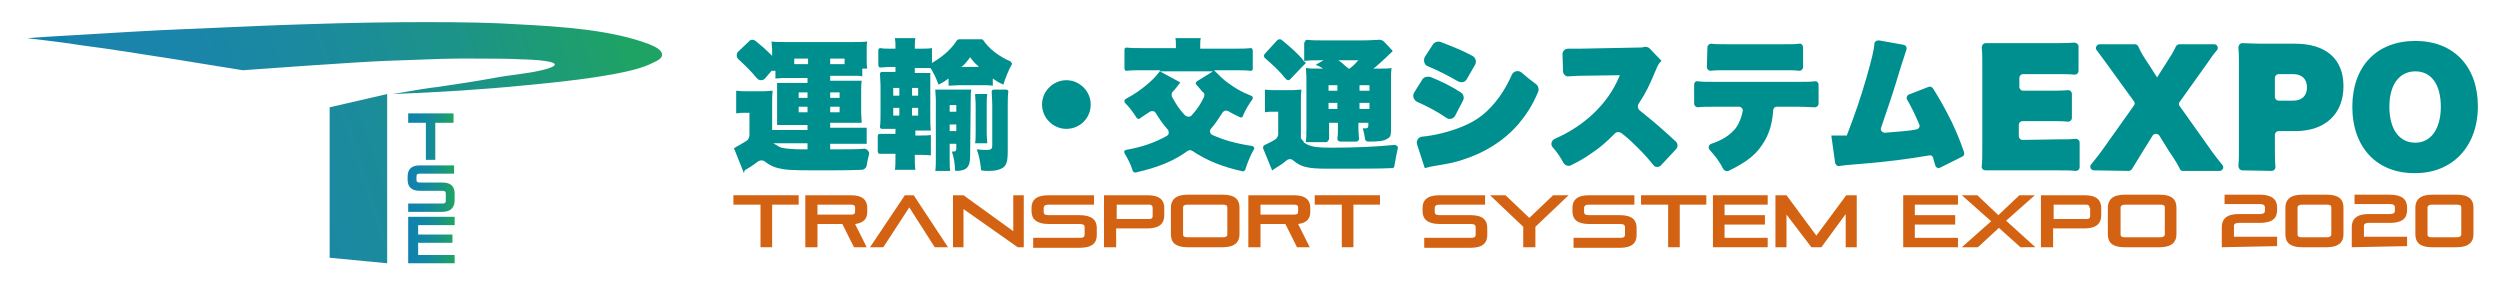 <?xml version="1.0" encoding="utf-8"?>
<!-- Generator: Adobe Illustrator 24.0.3, SVG Export Plug-In . SVG Version: 6.00 Build 0)  -->
<svg version="1.1" id="レイヤー_1" xmlns="http://www.w3.org/2000/svg" xmlns:xlink="http://www.w3.org/1999/xlink" x="0px"
	 y="0px" viewBox="0 0 452 53" style="enable-background:new 0 0 452 53;" xml:space="preserve">
<style type="text/css">
	.st0{fill:#008F8F;}
	.st1{fill:#D36312;}
	.st2{fill:none;}
	.st3{clip-path:url(#SVGID_2_);fill:url(#SVGID_3_);}
	.st4{fill:url(#SVGID_4_);}
	.st5{fill:url(#SVGID_5_);}
	.st6{fill:url(#SVGID_6_);}
</style>
<g>
	<g>
		<path class="st0" d="M134.8,30.7c0.5-0.3,1.2-0.7,2.1-1.4c0.5-0.4,1.1-0.4,1.5,0c0.7,0.5,1.4,0.9,2.3,1.1c1.2,0.3,2.1,0.4,6.7,0.4
			c3.1,0,6.4,0,8.4-0.1c0.4,0,0.8-0.3,0.9-0.8c0.1-0.6,0.2-1.2,0.4-1.9c0.1-0.3,0-0.6-0.2-0.8c-0.2-0.2-0.5-0.4-0.8-0.3
			c-1.2,0.1-2.3,0.1-5.5,0.1l-0.5,0v-1h4.8c1.1,0,1.3,0,1.8,0v-2.9c-0.4,0-0.6,0-1.6,0h-5v-0.9h3.7c0.7,0,0.8,0,2,0
			c0-0.6-0.1-1.1-0.1-2v-3.6c0-1,0-1.4,0.1-2c-0.5,0-0.8,0-2,0h-3.7v-0.9h4.3c0.7,0,1.1,0,1.5,0.1v-1.4h0.9
			c-0.1-0.5-0.1-1.1-0.1-1.6V9c0-0.7,0-1.1,0.1-1.5c-0.7,0.1-1.4,0.1-2.4,0.1h-12.5c-1.1,0-1.8,0-2.4-0.1c0,0.5,0.1,1,0.1,1.6v1
			l-0.3-0.3c-0.9-0.9-1.7-1.6-2.7-2.4c-0.4-0.3-0.9-0.3-1.2,0.1l-1.9,1.8c-0.2,0.2-0.3,0.4-0.3,0.7c0,0.3,0.1,0.5,0.3,0.7
			c1.3,1.2,2.3,2.2,3.4,3.5c0.2,0.2,0.4,0.3,0.7,0.3l0,0c0.3,0,0.5-0.1,0.7-0.3l1.2-1.4h0.7v1.4c0.5,0,0.9-0.1,1.6-0.1h4.2v0.9h-3.5
			c-1.1,0-1.4,0-2,0c0,0.2,0,0.4,0,0.9v4.7c0,1.2,0,1.6,0,2c0.6,0,0.9,0,2,0h3.5v0.9h-4.6c-0.3,0-0.5,0-0.9,0c-0.2,0-0.4,0-0.7,0
			l-0.2,0v-4.3c0-1.4,0-2,0.1-2.8c-0.5,0-1,0.1-1.8,0.1h-2.8c-0.9,0-1.3,0-2-0.1v4.1c0.6-0.1,0.9-0.1,1.3-0.1h1.1v4
			c0,0.4-0.2,0.9-0.6,1.1c-0.8,0.5-1.3,0.8-1.7,1c-0.1,0-0.1,0-0.1,0.1c-0.2,0.1-0.3,0.1-0.4,0.2l1.8,4.5
			C134.6,30.8,134.7,30.7,134.8,30.7z M150.1,10.6h2.6v1h-2.6V10.6z M150.1,16.7h1.7v1h-1.7V16.7z M150.1,19.3h1.7v1h-1.7V19.3z
			 M143.6,11.6v-1h2.5v1H143.6z M144.4,16.7h1.6v1h-1.6V16.7z M144.4,20.3v-1h1.6v1H144.4z M146,26v1h-1c-1.4,0-2.9-0.1-3.7-0.3
			c-0.3-0.1-0.5-0.2-0.8-0.4l-0.7-0.4H146z"/>
		<g>
			<path class="st0" d="M175.5,18.2c0-0.8,0-1.4,0.1-2c-0.4,0-0.8,0-1.4,0h-3.7c-0.6,0-1,0-1.4,0c0,0.6,0.1,1.2,0.1,2v10.7
				c0,0.6,0,1.3-0.1,2h2.7c-0.1-0.5-0.1-1.4-0.1-2V26h1.2v0.9c0,0.4-0.2,0.5-0.5,0.5c-0.1,0-0.1,0-0.3,0c0.4,1.2,0.5,2,0.6,3.5h0.1
				c2,0,2.6-0.7,2.6-2.7L175.5,18.2L175.5,18.2z M172.9,23.7h-1.2v-1.2h1.2V23.7z M172.9,20.2h-1.2V19h1.2V20.2z"/>
			<path class="st0" d="M178.5,17h-2.2c0,0.6,0.1,1.2,0.1,2v4.9c0,0.8,0,1.4-0.1,2h2.2c0-0.5-0.1-1-0.1-1.9v-5
				C178.4,18.1,178.4,17.6,178.5,17z"/>
			<path class="st0" d="M166.2,28c0.6,0,1.4,0,2.1,0.1v-3.7c-0.5,0.1-1.1,0.1-2,0.1h-0.8v-0.9h0.9c1.3,0,1.5,0,1.9,0
				c-0.1-0.8-0.1-1.5-0.1-2.9v-5.1c0-1.6,0-2,0-2.4c-0.4,0-0.7,0-1.8,0h-1v-0.9h0.7c1,0,1.6,0,2,0l0.1,0l0.1,0.1
				c0.1,0.1,0.1,0.2,0.2,0.3l0.2,0.4h0c0.4,0.7,0.6,1.2,1,2.2l0.2-0.1c0.5-0.3,0.8-0.4,1.3-0.8l0.3-0.2v1.3c0.6,0,1.2-0.1,1.9-0.1
				h4.2c0.8,0,1.3,0,1.9,0.1v-1.3l0.3,0.2c0.7,0.5,1,0.6,1.6,0.9c0.5-1.5,0.9-2.5,1.5-3.6c0.1-0.1,0.1-0.2,0-0.3s-0.1-0.2-0.2-0.3
				c-2.1-0.9-3.9-2.3-4.9-3.8c-0.1-0.1-0.2-0.2-0.3-0.2h-4.1c-0.1,0-0.3,0.1-0.4,0.2c-0.8,1.3-2.2,2.7-4.2,3.9l-0.3,0.2V8.7
				c-0.7,0.1-1.2,0.1-2.4,0.1h-0.7V8.5c0-0.6,0-1.1,0.1-1.6h-3.7c0.1,0.6,0.1,1,0.1,1.6v0.3h-0.8c-0.9,0-1.4,0-1.9-0.1
				c-0.1,0-0.2,0-0.3,0.1s-0.1,0.2-0.1,0.3v2.7c0,0.1,0.1,0.2,0.1,0.3c0.1,0.1,0.2,0.1,0.3,0.1c0.5,0,1.1-0.1,1.9-0.1h0.8v0.9h-0.3
				c-1.1,0-1.6,0-2.1,0c-0.1,0-0.2,0-0.3,0.1s-0.1,0.2-0.1,0.3c0,0.6,0.1,1.3,0.1,2.4v4.4c0,1.2,0,2-0.1,2.7c0,0.1,0,0.2,0.1,0.3
				s0.2,0.1,0.3,0.1c0.6,0,1.1,0,2.1,0h0.3v0.9h-0.9c-0.9,0-1.4,0-1.9,0c-0.1,0-0.2,0-0.3,0.1s-0.1,0.2-0.1,0.3v2.8
				c0,0.1,0.1,0.2,0.1,0.3s0.2,0.1,0.3,0.1c0.5,0,1,0,1.9,0h0.9v0.7c0,0.8,0,1.6-0.1,2.2h3.7c-0.1-0.7-0.1-1.3-0.1-2V28L166.2,28
				L166.2,28z M174.2,11.8c0.5-0.5,0.6-0.7,1.1-1.3l0.1-0.2l0.1,0.2c0.5,0.6,0.6,0.8,1.2,1.3l0.3,0.3h-3.2L174.2,11.8z M164.9,15.9
				h1.1v1.4h-1.1V15.9z M162.6,20.9h-1.1v-1.4h1.1V20.9z M162.6,17.3h-1.1v-1.4h1.1V17.3z M164.9,20.9v-1.4h1.1v1.4H164.9z"/>
			<path class="st0" d="M178.6,30.9c1.1,0,1.8-0.1,2.4-0.4c0.9-0.4,1.2-1.1,1.2-3.1v-8.1c0-1,0-1.9,0.1-2.7c0-0.1,0-0.2-0.1-0.3
				s-0.2-0.1-0.3-0.1h-2.2c-0.1,0-0.2,0-0.3,0.1c-0.1,0.1-0.1,0.2-0.1,0.3c0,0.6,0.1,1.4,0.1,2.5v7.2c0,0.7-0.3,0.8-1,0.8
				c-0.6,0-1.1,0-1.8-0.1c0.5,1.4,0.6,2.2,0.8,3.8C177.9,30.9,178.2,30.9,178.6,30.9z"/>
		</g>
		<path class="st0" d="M197.2,18.9c0,2.5-2,4.4-4.4,4.4s-4.4-2-4.4-4.4s2-4.4,4.4-4.4S197.2,16.5,197.2,18.9z"/>
		<path class="st0" d="M225.2,30.5c0.5-1.5,0.9-2.4,1.5-3.5c0.1-0.1,0.1-0.2,0-0.4c-0.1-0.1-0.2-0.2-0.3-0.2c-3.2-0.5-5.2-1.1-7.2-2
			c-0.2-0.1-0.4-0.3-0.4-0.5c-0.1-0.2,0-0.5,0.2-0.7c0.8-0.9,1.4-1.9,2-2.8c0.1-0.2,0.3-0.3,0.5-0.4c0.2,0,0.4,0,0.6,0.1
			c0.6,0.4,1.1,0.6,2.1,1.1c0.1,0,0.2,0.1,0.3,0c0.1,0,0.2-0.1,0.2-0.2c0.5-1.2,1-2,1.7-3c0.1-0.1,0.1-0.2,0.1-0.4
			c0-0.1-0.1-0.2-0.3-0.3c-1.8-0.7-2.8-1.3-4.3-2.4c-0.8-0.6-1.1-0.9-2.1-1.9l-0.3-0.3h3.5c1.2,0,2.3,0,3.1,0.1c0.1,0,0.2,0,0.3-0.1
			c0.1-0.1,0.1-0.2,0.1-0.3V9.1c0-0.1-0.1-0.2-0.1-0.3c-0.1-0.1-0.2-0.1-0.3-0.1c-0.8,0.1-1.8,0.1-3,0.1h-6.1V8.1
			c0-0.4,0-0.8,0.1-1.2h-4.6c0.1,0.3,0.1,0.8,0.1,1.2v0.6h-5.8c-1.3,0-2.3,0-3.1-0.1c-0.1,0-0.2,0-0.3,0.1c-0.1,0.1-0.1,0.2-0.1,0.3
			v3.4c0,0.1,0.1,0.2,0.1,0.3c0.1,0.1,0.2,0.1,0.3,0.1c0.8-0.1,1.9-0.1,3.1-0.1h3l-0.2,0.3c-0.7,0.9-1.1,1.3-2,2.1
			c-1.3,1.1-2.4,1.9-4.1,2.8c-0.1,0.1-0.2,0.2-0.2,0.3s0,0.3,0.1,0.4c0.8,0.8,1.4,1.6,2.1,2.7c0.1,0.1,0.2,0.2,0.3,0.2
			c0.1,0,0.2,0,0.3-0.1c0.9-0.6,1.3-0.9,1.8-1.2c0.1-0.1,0.3-0.1,0.5-0.1c0.1,0,0.1,0,0.1,0c0.2,0,0.4,0.2,0.5,0.4
			c0.6,1,1.3,2,2.1,2.9c0.2,0.2,0.2,0.4,0.2,0.7c0,0.2-0.2,0.4-0.4,0.5c-2.1,1.2-4.5,2-7.3,2.5c-0.1,0-0.3,0.1-0.3,0.2
			c-0.1,0.1,0,0.3,0,0.4c0.6,1,1.1,1.9,1.5,3.2c0.1,0.2,0.3,0.3,0.5,0.3c4.3-1,6.9-2.1,9.4-3.9c0.3-0.2,0.6-0.2,0.9,0
			c2.7,1.8,5.5,2.9,9.2,3.7C224.9,30.9,225.2,30.8,225.2,30.5z M217.7,17.5c-0.6,1.3-1.3,2.3-2.2,3.3c-0.1,0.2-0.4,0.3-0.6,0.3h0
			c-0.2,0-0.4-0.1-0.6-0.2c-1-1-1.7-2.1-2.4-3.4c-0.1-0.3-0.1-0.7,0.1-0.9c0.5-0.5,0.8-0.9,1.4-1.7l-3.7-2h9.6l-2.9,1.8
			c-0.1,0.1-0.2,0.2-0.2,0.3s0,0.2,0.1,0.3c0.5,0.6,0.8,0.9,1.1,1.3C217.8,16.8,217.8,17.1,217.7,17.5z"/>
		<g>
			<path class="st0" d="M228.7,9.7c-0.1,0.1-0.2,0.3-0.2,0.4s0.1,0.3,0.2,0.4c1.5,1.3,2.6,2.3,3.8,3.8c0.1,0.1,0.3,0.2,0.4,0.2
				c0.2,0,0.3-0.1,0.4-0.2l2.1-2.2h0l0.6-0.6v0l0.1-0.1c-0.1-0.1-0.1-0.2-0.3-0.3l-0.2-0.2l-0.2-0.3c-1.1-1.2-2.1-2.1-3.7-3.4
				c-0.1-0.1-0.2-0.1-0.4-0.1c-0.1,0-0.3,0.1-0.4,0.2L228.7,9.7z"/>
			<path class="st0" d="M252.1,30c0.2-1.2,0.4-2.1,0.6-3.1c0.1-0.2,0-0.4-0.1-0.5c-0.1-0.1-0.3-0.2-0.5-0.2c-3,0.3-6.8,0.5-11.2,0.5
				c-2.5,0-3.6-0.1-4.6-0.6l-0.2-0.1v0l-0.1-0.1l-0.4-0.2h0.2c-0.2-0.2-0.3-0.3-0.6-0.7l0,0v-6c0-1.4,0-2,0.1-2.8
				c-0.5,0-1,0.1-1.8,0.1h-2.8c-0.9,0-1.3,0-2-0.1v4.1c0.6-0.1,0.9-0.1,1.3-0.1h1.1v4.1c0,0.3-0.2,0.6-0.4,0.8
				c-0.7,0.5-1.4,0.8-2,1.1c-0.3,0.1-0.4,0.4-0.3,0.7l1.6,3.9c0.1,0,0.2-0.1,0.3-0.2c0.8-0.5,1.5-0.9,2.3-1.6c0.4-0.3,0.9-0.3,1.2,0
				c1.4,1.2,2.7,1.5,6.1,1.5c6.4,0,9.6,0,11.6-0.1C251.8,30.5,252.1,30.3,252.1,30z"/>
			<path class="st0" d="M235.8,11l0.2,0c0.7-0.1,1.4-0.1,2.4-0.1h0.9l-1.4,0.8c0.3,0.2,0.5,0.2,0.8,0.4l0.5,0.3h-0.6
				c-1.4,0-1.8,0-2.5-0.1c0.1,1,0.1,1.6,0.1,2.9v7.7c0,1.2,0,2-0.1,2.7l0,0.1h3.6c0.2,0,0.3-0.1,0.4-0.2s0.2-0.3,0.2-0.4
				c0-0.5,0-1.2,0-2.1v-0.8h1.6v0.7c0,0.9,0,1.6-0.1,2.1c0,0.1,0,0.3,0.1,0.4c0.1,0.1,0.3,0.2,0.4,0.2h2.9c0.2,0,0.3-0.1,0.4-0.2
				s0.2-0.3,0.1-0.4c0-0.5-0.1-1-0.1-2.1v-0.7h1.8v0.4c0,0.4-0.1,0.6-0.5,0.6c-0.1,0-0.3,0-0.5,0c0.2,0.7,0.3,1.2,0.4,1.9
				c0,0.3,0.3,0.5,0.6,0.5c1.9,0,2.8-0.1,3.4-0.5c0.6-0.3,0.7-0.6,0.7-1.8v-8.6c0-1.2,0-1.8,0.1-2.4c-0.6,0.1-1.1,0.1-2.1,0.1h-1.2
				l0.4-0.3c0.7-0.6,1.6-1.4,2.1-1.9l0.1-0.1c0.5-0.5,0.7-0.6,0.9-0.9l-1.5-1.6c-0.3-0.3-0.7-0.5-1.1-0.4c-0.6,0-1.3,0.1-2.8,0.1
				h-7.2c-1.2,0-2,0-2.8-0.1c-0.2,0-0.3,0-0.4,0.2s-0.2,0.3-0.2,0.4L235.8,11L235.8,11z M245.8,15.4h1.8v1h-1.8V15.4z M245.8,18.6
				h1.8v1.1h-1.8V18.6z M245.6,10.9l-0.3,0.3c-0.5,0.6-0.9,0.9-1.3,1.2l-0.1,0h-0.1l-0.1-0.1c-0.6-0.5-0.8-0.7-1.3-1.1l-0.4-0.3
				L245.6,10.9L245.6,10.9z M240.2,15.4h1.6v1h-1.6V15.4z M240.2,18.6h1.6v1.1h-1.6V18.6z"/>
		</g>
		<path class="st0" d="M258.6,13.9c2.2,0.9,3.8,1.7,5.5,2.8c0.5,0.3,0.7,1,0.4,1.5l-1.4,2.7c-0.3,0.6-1.1,0.8-1.6,0.4
			c-1.6-1.1-3.3-2-5.3-2.9c-0.6-0.3-0.9-1.1-0.5-1.7l1.5-2.4C257.5,13.9,258.1,13.8,258.6,13.9z M256.2,26.1c-0.2-0.7,0.3-1.4,1-1.4
			c2.1-0.2,4.6-0.8,6.9-1.7c3.1-1.2,5-2.8,7-5.5c0.9-1.3,1.6-2.5,2.2-3.9c0.3-0.8,1.3-1,1.9-0.4c0.8,0.7,1.4,1.2,2.5,2
			c0.4,0.3,0.6,0.9,0.4,1.4c-1.1,2.6-2.2,4.2-3.7,6c-2.6,2.9-5.9,5-10,6.3c-1.5,0.5-2.6,0.7-5,1.1c-0.7,0.1-1.1,0.2-1.8,0.4
			L256.2,26.1z M260.5,7.6c2.3,0.9,4.1,1.6,5.7,2.5c0.6,0.3,0.8,1,0.5,1.6l-1.5,2.6c-0.3,0.6-1,0.7-1.6,0.4
			c-1.9-1.1-3.5-1.9-5.4-2.7c-0.7-0.2-0.9-1.1-0.6-1.7l1.5-2.3C259.4,7.6,260,7.4,260.5,7.6z"/>
		<path class="st0" d="M300.3,29.9c-0.4,0.4-1.1,0.4-1.4-0.1c-0.8-1-1.6-1.9-2.8-3.1c-0.9-0.9-1.5-1.5-2.9-2.6
			c-0.4-0.3-1-0.3-1.3,0.1c-1.4,1.4-2.5,2.4-4,3.4c-1.4,1-2.5,1.6-3.9,2.3c-0.5,0.2-1,0-1.3-0.4c-0.7-1.3-1.2-2-2-2.9
			c-0.4-0.5-0.2-1.2,0.4-1.5c5.5-2.4,9.6-6.4,11.6-11.1c0-0.1,0-0.1,0.1-0.2c0-0.1,0-0.1,0.1-0.2c-0.1,0-0.2,0-0.2,0
			c-0.2,0-0.2,0-7,0.1c-1,0-1.5,0.1-2.1,0.1c-0.5,0.1-1-0.4-1-0.9l-0.1-3.1c0-0.6,0.5-1,1-1c0.4,0,0.8,0,1.5,0c0.1,0,0.4,0,0.6,0
			l10.3-0.2c0.7,0,1.1,0,1.3-0.1c0.4-0.1,0.7,0,1,0.2l2.2,2.3c-0.4,0.4-0.6,0.6-1,1.6c-1.2,2.9-1.9,4.3-3.1,6.1
			c-0.3,0.4-0.2,1,0.2,1.3c2.5,2,3.9,3.2,6.5,5.6c0.4,0.4,0.4,1,0,1.4L300.3,29.9z"/>
		<path class="st0" d="M321.2,19.3c-0.3,0-0.6,0.3-0.6,0.6c-0.2,3-1,5.1-2.6,7.1c-1.2,1.5-3,2.7-5.5,3.9c-0.3,0.1-0.7,0-0.9-0.3
			c-0.8-1.5-1.4-2.3-2.5-3.5c-0.3-0.4-0.2-0.9,0.3-1.1c2.1-0.7,3.4-1.6,4.4-2.8c0.6-0.8,1.1-2,1.3-3.2c0-0.4-0.3-0.7-0.7-0.7h-4.4
			c-1.6,0-2.4,0-3,0.1c-0.4,0-0.7-0.3-0.7-0.7v-3.4c0-0.4,0.3-0.7,0.7-0.6c0.7,0.1,1.4,0.1,3.1,0.1H325c1.6,0,2.4,0,3.1-0.1
			c0.4-0.1,0.7,0.3,0.7,0.6v3.4c0,0.4-0.3,0.7-0.7,0.7c-0.6,0-1.4-0.1-3-0.1L321.2,19.3L321.2,19.3z M308.7,8.6
			c0-0.4,0.3-0.7,0.7-0.7c0.7,0.1,1.4,0.1,3.1,0.1h9.7c1.7,0,2.4,0,3.1-0.1c0.4-0.1,0.7,0.3,0.7,0.7v3.5c0,0.4-0.3,0.7-0.7,0.7
			c-0.7-0.1-1.4-0.1-3.1-0.1h-9.8c-1.7,0-2.4,0-3.1,0.1c-0.4,0-0.7-0.3-0.7-0.7L308.7,8.6L308.7,8.6z"/>
		<path class="st0" d="M344.2,8.1c0.4,0.1,0.6,0.5,0.5,0.8c-0.1,0.4-0.4,1.2-1,3.1c-1.3,4.4-2.4,7.6-3.6,11.1
			c-0.2,0.4,0.2,0.9,0.7,0.9c3.5-0.3,4.1-0.3,5.7-0.6c0.4-0.1,0.7-0.5,0.5-0.9c-0.8-1.9-1.4-3.1-2.2-4.5c-0.2-0.3,0-0.8,0.3-0.9
			l3.6-1.4c0.3-0.1,0.6,0,0.8,0.3c1.2,1.9,2.2,3.7,3.3,5.9c0.9,1.9,1.5,3.3,2.3,5.6c0.1,0.3,0,0.7-0.3,0.8l-4,2
			c-0.4,0.2-0.8,0-0.9-0.4c-0.2-0.6-0.3-1-0.4-1.4c-0.1-0.3-0.4-0.5-0.7-0.4c-4.2,0.7-7.3,1.1-12,1.5c-2.8,0.2-3.5,0.3-4.2,0.4
			c-0.4,0.1-0.7-0.2-0.8-0.5l-0.7-5c0.7,0,0.7,0,0.8,0c0.4,0,1.3,0,2,0c1.5-3.9,2.5-6.8,3.6-10.6c0.9-3.2,1.3-4.8,1.4-6
			c0-0.4,0.4-0.6,0.8-0.6L344.2,8.1z"/>
		<path class="st0" d="M371.8,25.2c1.6,0,2.5,0,3.5-0.1c0.4,0,0.7,0.3,0.7,0.7v4.4c0,0.4-0.3,0.7-0.7,0.7c-1-0.1-2-0.1-3.6-0.1h-9.2
			c-1.8,0-2.6,0-3.5,0c-0.4,0-0.8-0.3-0.7-0.8c0.1-0.9,0.1-1.8,0.1-3.4V12c0-1.5,0-2.4-0.1-3.4c0-0.4,0.3-0.8,0.7-0.8
			c0.9,0,1.7,0,3.5,0h8.9c1.4,0,2.4,0,3.6-0.1c0.4,0,0.8,0.3,0.8,0.7v4.4c0,0.4-0.3,0.7-0.7,0.7c-1-0.1-2-0.1-3.6-0.1h-5.7
			c-0.4,0-0.7,0.3-0.7,0.7v1.6c0,0.4,0.3,0.7,0.7,0.7h4.5c1.4,0,2.5,0,3.6-0.1c0.4,0,0.7,0.3,0.7,0.7v4.3c0,0.4-0.3,0.7-0.7,0.7
			c-1-0.1-2-0.1-3.6-0.1h-4.6c-0.4,0-0.7,0.3-0.7,0.7v2c0,0.4,0.3,0.7,0.7,0.7L371.8,25.2L371.8,25.2z"/>
		<path class="st0" d="M378.6,30.8c-0.6,0-0.9-0.7-0.5-1.1c0.7-0.9,1.3-1.6,1.8-2.3l5.9-8.3c0.2-0.2,0.2-0.6,0-0.8l-5-6.9
			c-0.5-0.7-1.1-1.5-1.7-2.3c-0.4-0.4,0-1.1,0.5-1.1h6.4c0.3,0,0.5,0.2,0.6,0.4c0.4,0.9,0.9,1.8,2,3.4l1.4,2.2l1.4-2.2
			c1.1-1.7,1.6-2.5,2-3.4c0.1-0.2,0.4-0.4,0.6-0.4h6.3c0.6,0,0.9,0.7,0.5,1.1c-0.6,0.7-1.1,1.4-1.7,2.3l-5,7c-0.2,0.2-0.2,0.6,0,0.8
			l5.9,8.3c0.6,0.8,1.1,1.5,1.8,2.3c0.4,0.5,0,1.1-0.5,1.1h-6.6c-0.3,0-0.5-0.1-0.6-0.4c-0.4-0.8-0.8-1.5-1.9-3.1l-1.8-2.9
			c-0.3-0.4-0.9-0.4-1.2,0l-1.8,2.9c-0.8,1.3-1.3,2.1-1.9,3.1c-0.1,0.2-0.4,0.4-0.6,0.4L378.6,30.8L378.6,30.8z"/>
		<path class="st0" d="M405.4,30.8c-0.4,0-0.7-0.4-0.7-0.8c0.1-1,0.1-2.2,0.1-3.5V12c0-1.3,0-2.4-0.1-3.4c0-0.4,0.3-0.8,0.7-0.8
			c1,0,2,0.1,3.5,0.1h6c5.6,0,8.8,2.7,8.8,7.7c0,5-3.3,8.1-8.7,8.1h-3c-0.4,0-0.7,0.3-0.7,0.7v2.1c0,1.4,0,2.6,0.1,3.7
			c0,0.4-0.3,0.7-0.7,0.7L405.4,30.8L405.4,30.8z M414.6,18.2c1.6,0,2.5-0.9,2.5-2.4c0-1.5-0.9-2.4-2.5-2.4H412
			c-0.4,0-0.7,0.3-0.7,0.7v3.4c0,0.4,0.3,0.7,0.7,0.7L414.6,18.2L414.6,18.2z"/>
		<path class="st0" d="M425.3,19.3c0-7.3,4.4-11.9,11.4-11.9c6.9,0,11.3,4.6,11.3,11.8c0,7.3-4.6,12.1-11.3,12.1
			C429.8,31.4,425.3,26.7,425.3,19.3z M441.3,19.3c0-4-1.7-6.4-4.6-6.4c-2.9,0-4.7,2.4-4.7,6.4c0,4.1,1.8,6.5,4.7,6.5
			C439.5,25.8,441.3,23.3,441.3,19.3z"/>
	</g>
	<g>
		<path class="st1" d="M137.5,44.7V37h-4.9v-1.7h11.8V37h-4.8v7.7H137.5z"/>
		<path class="st1" d="M154.4,44.7l-2.1-4.2h-4.5v4.2h-2.2v-9.4h8.2c2.2,0,3,0.9,3,2.3v0.7c0,1.1-0.5,2-2.2,2.2l2.1,4.2H154.4z
			 M154.6,37.5c0-0.4-0.3-0.5-0.8-0.5h-6v1.8h6c0.6,0,0.8-0.1,0.8-0.6V37.5z"/>
		<path class="st1" d="M169,44.7l-4.6-7.2l-4.7,7.2h-2.4l6.3-9.4h1.6l6.2,9.4H169z"/>
		<path class="st1" d="M184,44.7l-9.8-6.9v6.9h-1.9v-9.4h1.9l9,6.5v-6.5h1.9v9.4H184z"/>
		<path class="st1" d="M186.8,44.7V43h8.4c0.6,0,0.9-0.1,0.9-0.6v-1.3c0-0.4-0.2-0.6-0.9-0.6h-5.6c-2.2,0-3.1-0.9-3.1-2.3v-0.6
			c0-1.4,0.8-2.3,3.1-2.3h8.2V37h-8.2c-0.6,0-0.9,0.2-0.9,0.6v0.7c0,0.4,0.2,0.6,0.9,0.6h5.6c2.2,0,3.1,0.9,3.1,2.3v1.3
			c0,1.4-0.8,2.3-3.1,2.3H186.8z"/>
		<path class="st1" d="M201.8,41.3v3.4h-2.2v-9.4h7.9c2.2,0,3,0.9,3,2.3V39c0,1.3-0.8,2.3-3,2.3L201.8,41.3L201.8,41.3z M208.4,37.6
			c0-0.4-0.2-0.6-0.6-0.6h-5.9v2.6h5.9c0.4,0,0.6-0.2,0.6-0.5L208.4,37.6L208.4,37.6z"/>
		<path class="st1" d="M214.7,44.7c-2.2,0-3-0.9-3-2.3v-4.9c0-1.3,0.8-2.3,3-2.3h6.4c2.2,0,3,0.9,3,2.3v4.9c0,1.3-0.8,2.3-3,2.3
			H214.7z M221.9,37.5c0-0.4-0.3-0.5-0.8-0.5h-6.4c-0.6,0-0.8,0.2-0.8,0.5v4.9c0,0.4,0.3,0.5,0.8,0.5h6.4c0.6,0,0.8-0.2,0.8-0.5
			V37.5z"/>
		<path class="st1" d="M234.5,44.7l-2.1-4.2h-4.5v4.2h-2.2v-9.4h8.2c2.2,0,3,0.9,3,2.3v0.7c0,1.1-0.5,2-2.2,2.2l2.1,4.2H234.5z
			 M234.7,37.5c0-0.4-0.3-0.5-0.8-0.5h-6v1.8h6c0.6,0,0.8-0.1,0.8-0.6V37.5z"/>
		<path class="st1" d="M242.6,44.7V37h-4.9v-1.7h11.8V37h-4.8v7.7H242.6z"/>
		<path class="st1" d="M257.5,44.7V43h8.4c0.6,0,0.9-0.1,0.9-0.6v-1.3c0-0.4-0.2-0.6-0.9-0.6h-5.6c-2.2,0-3.1-0.9-3.1-2.3v-0.6
			c0-1.4,0.8-2.3,3.1-2.3h8.2V37h-8.2c-0.6,0-0.9,0.2-0.9,0.6v0.7c0,0.4,0.2,0.6,0.9,0.6h5.6c2.2,0,3,0.9,3,2.3v1.3
			c0,1.4-0.8,2.3-3,2.3H257.5z"/>
		<path class="st1" d="M275.4,44.7V41l-6-5.7h2.8l4.3,4.1l4.3-4.1h2.8l-6,5.7v3.7H275.4z"/>
		<path class="st1" d="M284.5,44.7V43h8.4c0.6,0,0.9-0.1,0.9-0.6v-1.3c0-0.4-0.2-0.6-0.9-0.6h-5.6c-2.2,0-3-0.9-3-2.3v-0.6
			c0-1.4,0.8-2.3,3-2.3h8.2V37h-8.2c-0.6,0-0.9,0.2-0.9,0.6v0.7c0,0.4,0.2,0.6,0.9,0.6h5.6c2.2,0,3,0.9,3,2.3v1.3
			c0,1.4-0.8,2.3-3,2.3H284.5z"/>
		<path class="st1" d="M301.6,44.7V37h-4.9v-1.7h11.8V37h-4.8v7.7H301.6z"/>
		<path class="st1" d="M309.7,44.7v-9.4h9.9V37h-7.8v1.9h7.3v1.7h-7.3V43h7.8v1.7L309.7,44.7L309.7,44.7z"/>
		<path class="st1" d="M333.7,44.7v-6l-4.4,6h-1.8l-4.5-5.9v5.9h-2v-9.4h2l5.4,7.3l5.4-7.3h1.9v9.4H333.7z"/>
		<path class="st1" d="M344.1,44.7v-9.4h9.9V37h-7.8v1.9h7.3v1.7h-7.3V43h7.8v1.7L344.1,44.7L344.1,44.7z"/>
		<path class="st1" d="M365.3,44.7l-3.9-3.5l-3.8,3.5h-2.9L360,40l-5.3-4.7h2.8l3.8,3.6l3.8-3.6h2.8l-5.2,4.6l5.3,4.8L365.3,44.7
			L365.3,44.7z"/>
		<path class="st1" d="M371.2,41.3v3.4H369v-9.4h7.9c2.2,0,3,0.9,3,2.3V39c0,1.3-0.8,2.3-3,2.3L371.2,41.3L371.2,41.3z M377.8,37.6
			c0-0.4-0.2-0.6-0.6-0.6h-5.9v2.6h6c0.4,0,0.6-0.2,0.6-0.5V37.6z"/>
		<path class="st1" d="M384.1,44.7c-2.2,0-3-0.9-3-2.3v-4.9c0-1.3,0.8-2.3,3-2.3h6.4c2.2,0,3,0.9,3,2.3v4.9c0,1.3-0.8,2.3-3,2.3
			H384.1z M391.4,37.5c0-0.4-0.3-0.5-0.8-0.5h-6.4c-0.5,0-0.8,0.2-0.8,0.5v4.9c0,0.4,0.3,0.5,0.8,0.5h6.4c0.5,0,0.8-0.2,0.8-0.5
			V37.5z"/>
		<path class="st1" d="M401.7,44.7v-3.7c0-1.3,0.8-2.3,3-2.3h3.9c0.6,0,0.9-0.2,0.9-0.6v-0.6c0-0.4-0.3-0.6-0.9-0.6h-6.4v-1.7h6.4
			c2.2,0,3.1,0.9,3.1,2.3v0.5c0,1.4-0.8,2.3-3.1,2.3h-3.9c-0.5,0-0.8,0.2-0.8,0.5v2h7.8v1.7L401.7,44.7L401.7,44.7z"/>
		<path class="st1" d="M416.2,44.7c-2.2,0-3-0.9-3-2.3v-4.9c0-1.3,0.8-2.3,3-2.3h4.5c2.2,0,3,0.9,3,2.3v4.9c0,1.3-0.8,2.3-3,2.3
			H416.2z M421.5,37.5c0-0.4-0.3-0.5-0.8-0.5h-4.5c-0.5,0-0.8,0.2-0.8,0.5v4.9c0,0.4,0.3,0.5,0.8,0.5h4.5c0.5,0,0.8-0.2,0.8-0.5
			V37.5z"/>
		<path class="st1" d="M425.2,44.7v-3.7c0-1.3,0.8-2.3,3-2.3h3.9c0.6,0,0.9-0.2,0.9-0.6v-0.6c0-0.4-0.3-0.6-0.9-0.6h-6.4v-1.7h6.4
			c2.2,0,3.1,0.9,3.1,2.3v0.5c0,1.4-0.8,2.3-3.1,2.3h-3.9c-0.5,0-0.8,0.2-0.8,0.5v2h7.8v1.7L425.2,44.7L425.2,44.7z"/>
		<path class="st1" d="M439.7,44.7c-2.2,0-3-0.9-3-2.3v-4.9c0-1.3,0.8-2.3,3-2.3h4.5c2.2,0,3,0.9,3,2.3v4.9c0,1.3-0.8,2.3-3,2.3
			H439.7z M445,37.5c0-0.4-0.3-0.5-0.8-0.5h-4.5c-0.5,0-0.8,0.2-0.8,0.5v4.9c0,0.4,0.3,0.5,0.8,0.5h4.5c0.5,0,0.8-0.2,0.8-0.5V37.5z
			"/>
	</g>
	<path class="st2" d="M41.3,40.3v-2.6h2v-6.8h3.4v1.3l0.9,0.6v1H50v0.7l0.9-0.2v-3.2h2.8l0.6,1v4.8l-1,0.9h-0.8v3.8L41.3,40.3z
		 M58.8,35.4v-3.8h0.8l1-0.9v-4.8l-0.6-1h-2.8v3.2l-0.9,0.2v-0.7H54v-1l-0.9-0.6v-1.3h-3.4v6.8h-2v2.6L58.8,35.4z M43,44.4l3.7-1V40
		h1l1.3-1.1v-6l-0.7-1.2h-3.5v4.1L43.7,36v-0.8h-3V34l-1.1-0.7v-1.6h-4.3v8.5h-2.5v3.2L43,44.4z M53.4,32.5v8.5l1.6,0.8v1.4l1.6,0.8
		H68v-4.8l-3.1-2.6h-4.2v-3.2L60,32.5l-2,1.1v1.3l-0.9-0.1v-4.7h-1.5l-0.7,0.7v1.7h-0.5v-1.1h-1L53.4,32.5L53.4,32.5z M66.3,44.2
		v-3.8h3V30.2h5v1.9l1.3,0.9v1.4h3.5v1l1.3-0.3v-4.8h4.2l0.9,1.4v7.1L84,40.1h-1.2v5.7L66.3,44.2z M86.8,38.1v-3h-2v-8h-3.4v1.5
		l-0.9,0.7v1.1h-2.4v0.8l-0.9-0.3v-3.8h-2.8l-0.6,1.1v5.6l1,1h0.8v4.5L86.8,38.1z M83.9,32.5v8.5l1.6,0.8v1.4l1.6,0.8h11.4v-4.8
		l-3.1-2.6h-4.2v-3.2l-0.7-0.9l-2,1.1v1.3l-0.9-0.1v-4.7h-1.5l-0.7,0.7v1.7h-0.5v-1.1h-0.9V32.5z"/>
	<g>
		<g>
			<g>
				<defs>
					<path id="SVGID_1_" d="M59.6,19.4v27.2L70,47.6V17L59.6,19.4z M54.7,4.4c-6.5,0.2-7.7,0.3-22.1,0.9c-3.3,0.1-15,0.8-18.2,1
						c-3,0.2-4.1,0.2-9.5,0.6c6.8,0.8,7.2,0.9,10.6,1.4c5.9,0.7,28.4,4.4,28.4,4.4s20.4-1.5,26-1.7c8.9-0.3,11.1-0.5,18-0.4
						c5.1,0,5.1,0.1,8.3,0.2c7.8,0.5,2.2,1.8,1.7,1.9c-2.4,0.6-5.4,0.8-8.6,1.4c-3.3,0.6-6.6,1.1-10,1.6c-1.7,0.2-3.7,0.5-8.3,1.3
						c8.1-0.3,16.2-0.8,24.2-1.6c7.6-0.7,18.1-1.9,22.1-3.7c1-0.5,2.3-0.9,2.4-1.7c0.1-0.9-1.1-1.5-2.3-2
						c-6.8-2.6-15.9-3.2-23.7-3.6C89.2,4.1,83.9,4,77.1,4C70.9,4,63.5,4.1,54.7,4.4"/>
				</defs>
				<clipPath id="SVGID_2_">
					<use xlink:href="#SVGID_1_"  style="overflow:visible;"/>
				</clipPath>
				
					<linearGradient id="SVGID_3_" gradientUnits="userSpaceOnUse" x1="-322.513" y1="-326.744" x2="-321.679" y2="-326.744" gradientTransform="matrix(114.235 -36.315 36.315 114.235 48730.289 25652.092)">
					<stop  offset="0" style="stop-color:#1082AE"/>
					<stop  offset="1.839450e-03" style="stop-color:#1A83AD"/>
					<stop  offset="0.218" style="stop-color:#1A85A9"/>
					<stop  offset="0.45" style="stop-color:#1B8B9C"/>
					<stop  offset="0.69" style="stop-color:#1C9486"/>
					<stop  offset="0.934" style="stop-color:#1EA168"/>
					<stop  offset="0.964" style="stop-color:#1EA364"/>
					<stop  offset="1" style="stop-color:#1EA364"/>
				</linearGradient>
				<polygon class="st3" points="-7.7,8 109.1,-29.1 132.2,43.6 15.4,80.7 				"/>
			</g>
		</g>
		<g>
			<g>
				
					<linearGradient id="SVGID_4_" gradientUnits="userSpaceOnUse" x1="73.76" y1="10.605" x2="82.19" y2="10.605" gradientTransform="matrix(1 0 0 -1 0 54)">
					<stop  offset="0" style="stop-color:#1082AE"/>
					<stop  offset="1.839450e-03" style="stop-color:#1082AE"/>
					<stop  offset="0.216" style="stop-color:#1184AA"/>
					<stop  offset="0.447" style="stop-color:#138A9D"/>
					<stop  offset="0.685" style="stop-color:#179387"/>
					<stop  offset="0.927" style="stop-color:#1DA169"/>
					<stop  offset="0.964" style="stop-color:#1EA364"/>
					<stop  offset="1" style="stop-color:#1EA364"/>
				</linearGradient>
				<path class="st4" d="M73.8,47.6v-8.4h8.4v1.5h-6.6v1.7h6.2v1.5h-6.2v2.2h6.6v1.5C82.2,47.6,73.8,47.6,73.8,47.6z"/>
			</g>
			<g>
				
					<linearGradient id="SVGID_5_" gradientUnits="userSpaceOnUse" x1="73.76" y1="19.94" x2="82.19" y2="19.94" gradientTransform="matrix(1 0 0 -1 0 54)">
					<stop  offset="0" style="stop-color:#1082AE"/>
					<stop  offset="1.839450e-03" style="stop-color:#1082AE"/>
					<stop  offset="0.216" style="stop-color:#1184AA"/>
					<stop  offset="0.447" style="stop-color:#138A9D"/>
					<stop  offset="0.685" style="stop-color:#179387"/>
					<stop  offset="0.927" style="stop-color:#1DA169"/>
					<stop  offset="0.964" style="stop-color:#1EA364"/>
					<stop  offset="1" style="stop-color:#1EA364"/>
				</linearGradient>
				<path class="st5" d="M73.8,38.3v-1.5H80c0.4,0,0.6-0.1,0.6-0.5V35c0-0.4-0.2-0.5-0.6-0.5h-4.1c-1.6,0-2.2-0.8-2.2-2v-0.6
					c0-1.2,0.6-2,2.2-2h6.2v1.5h-6.2c-0.4,0-0.6,0.1-0.6,0.5v0.6c0,0.4,0.2,0.5,0.6,0.5H80c1.6,0,2.2,0.8,2.2,2v1.2
					c0,1.2-0.6,2.1-2.2,2.1C80,38.3,73.8,38.3,73.8,38.3z"/>
			</g>
			
				<linearGradient id="SVGID_6_" gradientUnits="userSpaceOnUse" x1="73.76" y1="29.295" x2="82.01" y2="29.295" gradientTransform="matrix(1 0 0 -1 0 54)">
				<stop  offset="0" style="stop-color:#1082AE"/>
				<stop  offset="1.839450e-03" style="stop-color:#1082AE"/>
				<stop  offset="0.216" style="stop-color:#1184AA"/>
				<stop  offset="0.447" style="stop-color:#138A9D"/>
				<stop  offset="0.685" style="stop-color:#179387"/>
				<stop  offset="0.927" style="stop-color:#1DA169"/>
				<stop  offset="0.964" style="stop-color:#1EA364"/>
				<stop  offset="1" style="stop-color:#1EA364"/>
			</linearGradient>
			<polygon class="st6" points="82,20.5 73.8,20.5 73.8,22.2 77,22.2 77,28.9 78.7,28.9 78.7,22.2 82,22.2 			"/>
		</g>
	</g>
</g>
</svg>
